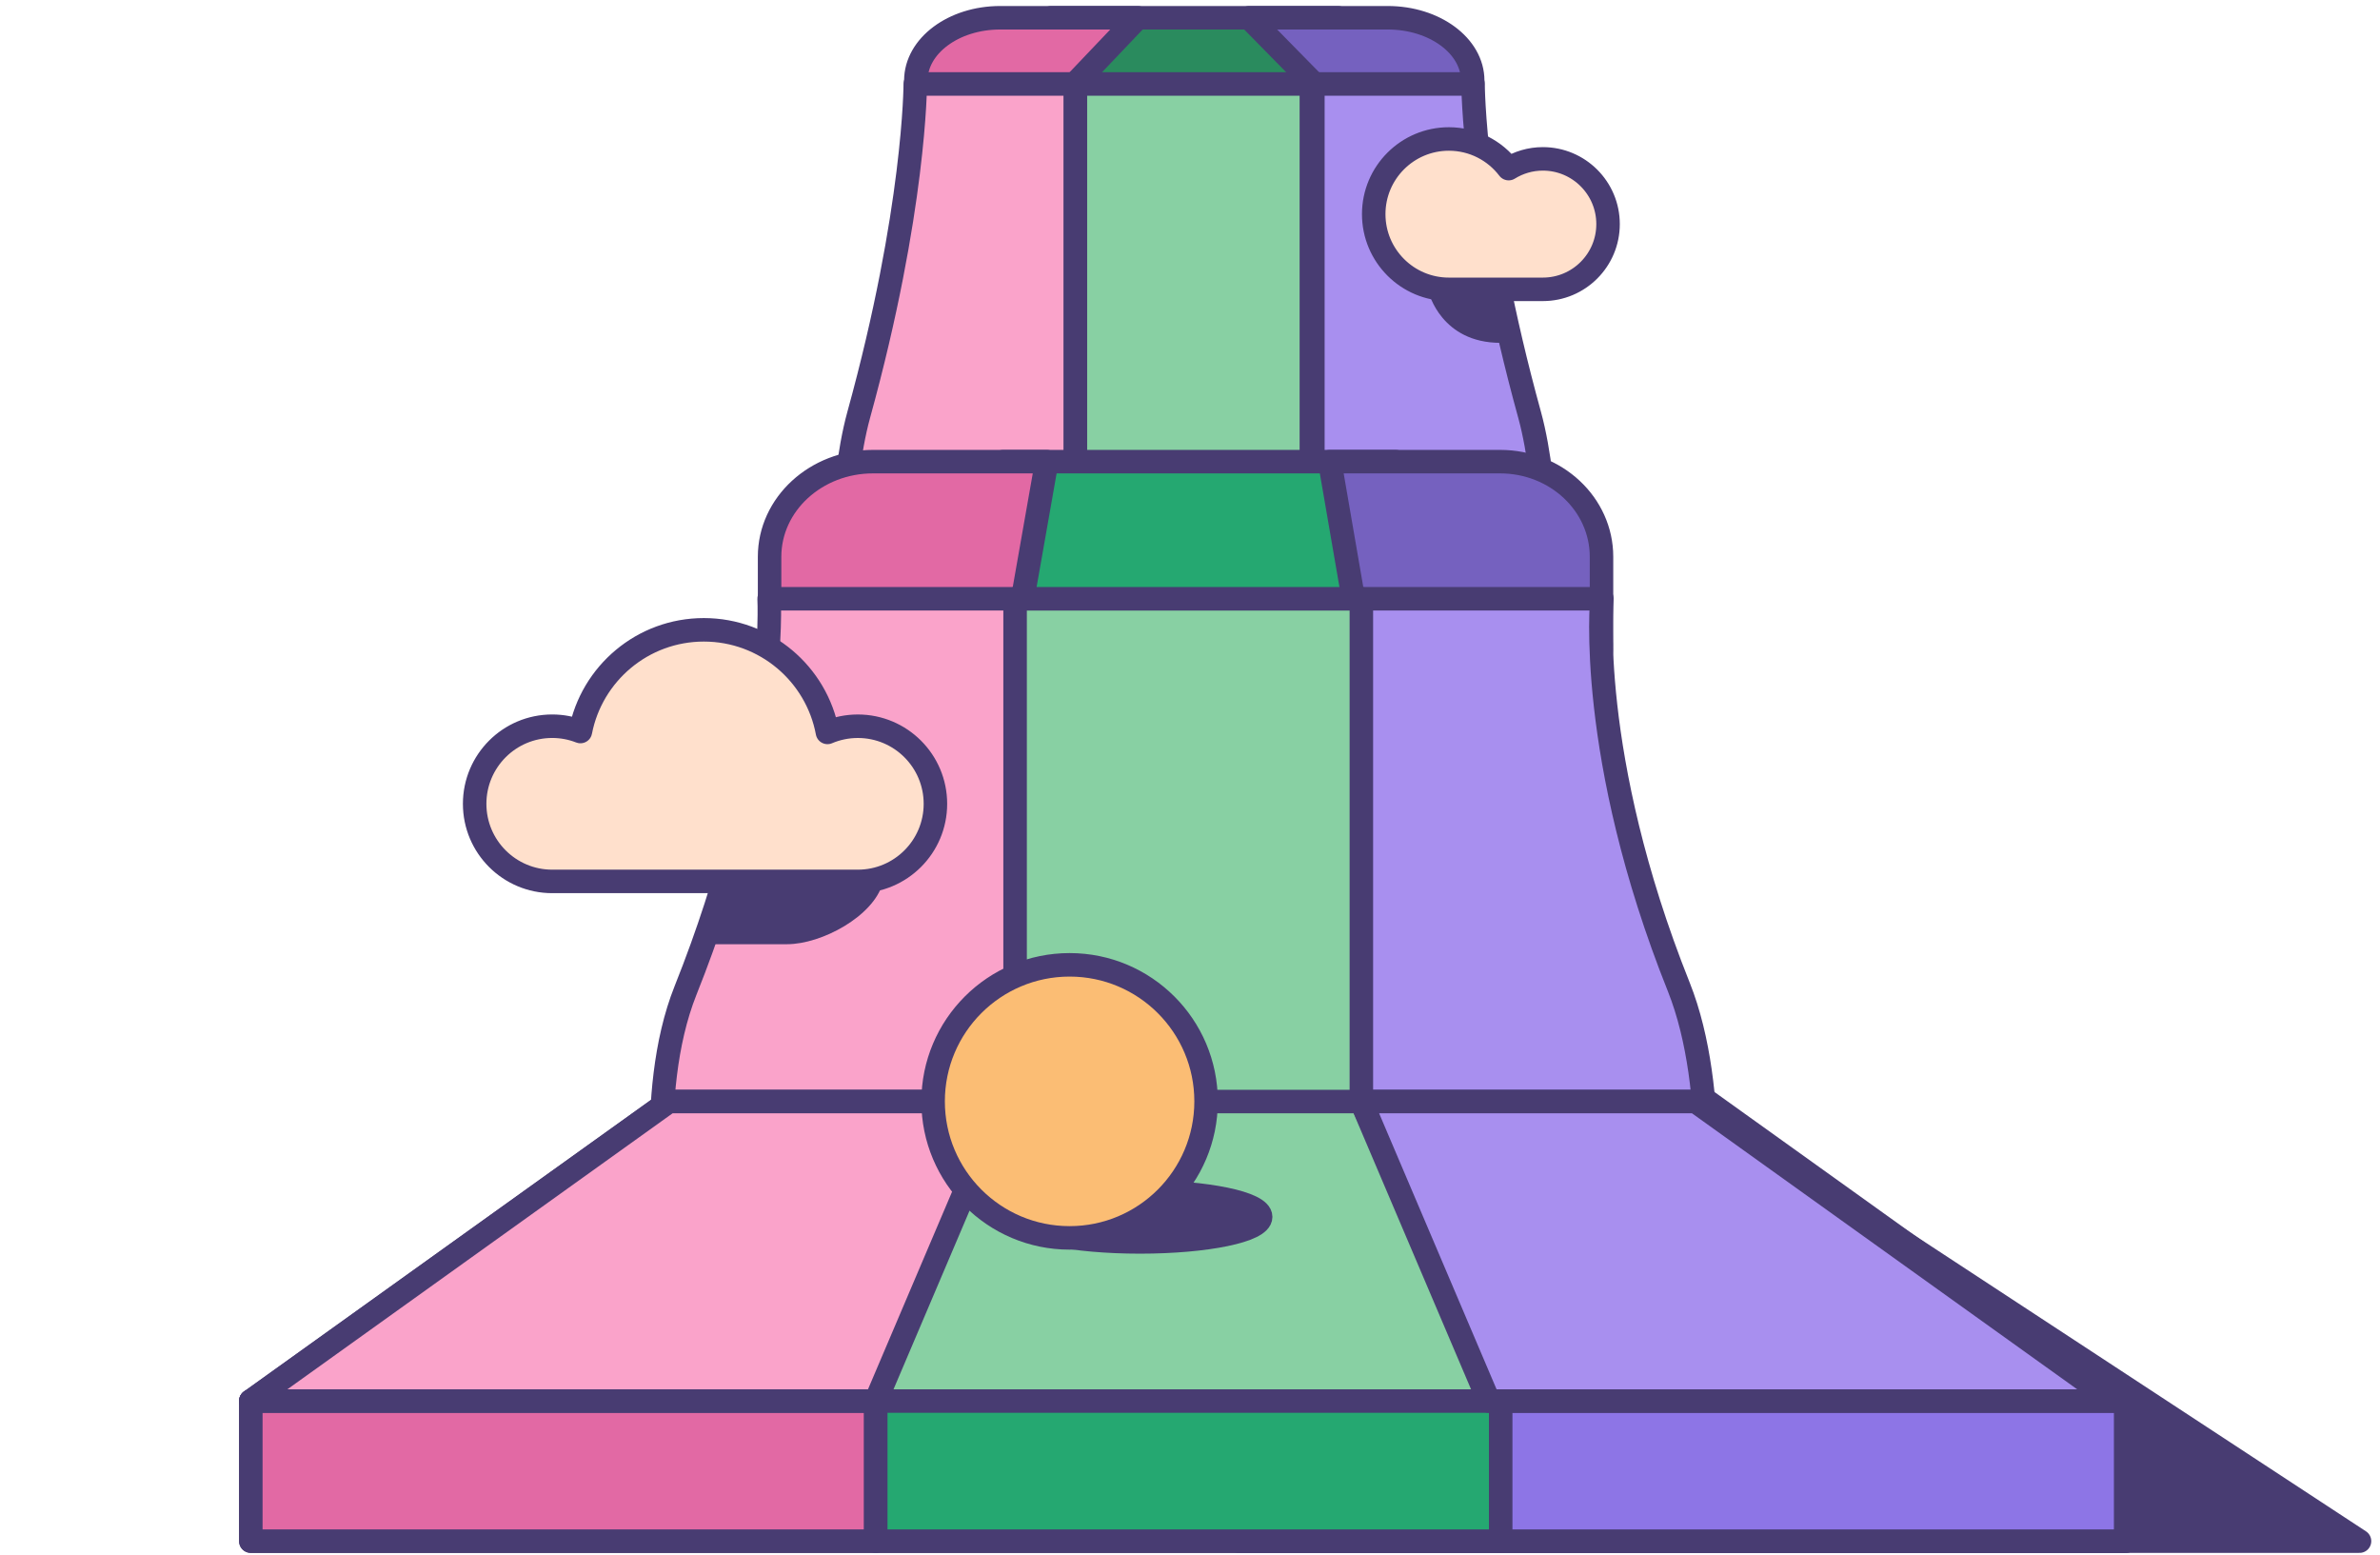 <svg xmlns="http://www.w3.org/2000/svg" fill="none" viewBox="0 0 124 81" height="81" width="124">
	<path stroke-linejoin="round" stroke-miterlimit="10" stroke-width="1.224" stroke="#483C72" fill="#483C72" d="M93.1 60.717H63.912L64.556 80.275H122.933L93.1 60.717Z"></path>
	<path stroke-linejoin="round" stroke-miterlimit="10" stroke-width="1.224" stroke="#483C72" fill="#2A8B5E" d="M69.706 0.925H54.767V7.572H69.706V0.925Z"></path>
	<path stroke-linejoin="round" stroke-miterlimit="10" stroke-width="1.224" stroke="#483C72" fill="#E269A4" d="M56.02 4.343L59.273 0.925H52.109C49.684 0.925 47.716 2.391 47.716 4.2C47.716 6.008 49.684 7.475 52.109 7.475H56.037L56.02 4.343Z"></path>
	<path stroke-linejoin="round" stroke-miterlimit="10" stroke-width="1.224" stroke="#483C72" fill="#7561BF" d="M68.439 4.343L65.081 0.925H72.301C74.746 0.925 76.729 2.391 76.729 4.2C76.729 6.008 74.746 7.475 72.301 7.475H68.36L68.439 4.343Z"></path>
	<path stroke-linejoin="round" stroke-miterlimit="10" stroke-width="1.224" stroke="#483C72" fill="#FAA3CA" d="M56.031 32.079H43.737C43.737 32.079 43.684 25.436 44.739 21.613C47.686 10.931 47.686 4.373 47.686 4.373H56.031V32.079Z"></path>
	<path stroke-linejoin="round" stroke-miterlimit="10" stroke-width="1.224" stroke="#483C72" fill="#A88FEF" d="M68.402 32.079H80.696C80.696 32.079 80.749 25.436 79.695 21.613C76.748 10.931 76.748 4.373 76.748 4.373H68.402V32.079Z"></path>
	<path stroke-linejoin="round" stroke-miterlimit="10" stroke-width="1.224" stroke="#483C72" fill="#88D0A3" d="M68.323 4.373H56.03V32.079H68.323V4.373Z"></path>
	<path stroke-linejoin="round" stroke-miterlimit="10" stroke-width="1.224" stroke="#483C72" fill="#25A871" d="M72.716 24.046H52.269V31.288H72.716V24.046Z"></path>
	<path stroke-linejoin="round" stroke-miterlimit="10" stroke-width="1.224" stroke="#483C72" fill="#E269A4" d="M54.537 24.046H45.486C42.509 24.046 40.096 26.265 40.096 29.001V33.574C40.096 36.311 42.509 38.529 45.486 38.529H53.328V30.91L54.537 24.046Z"></path>
	<path stroke-linejoin="round" stroke-miterlimit="10" stroke-width="1.224" stroke="#483C72" fill="#7561BF" d="M69.28 24.046H78.155C81.074 24.046 83.44 26.265 83.44 29.001V33.574C83.44 36.311 81.074 38.529 78.155 38.529H70.465V30.91L69.28 24.046Z"></path>
	<path stroke-linejoin="round" stroke-miterlimit="10" stroke-width="1.224" stroke="#483C72" fill="#FAA3CA" d="M52.889 64.736H34.849C34.849 64.736 33.537 57.047 35.719 51.585C40.541 39.519 40.072 31.189 40.072 31.189H52.889V64.736Z"></path>
	<path stroke-linejoin="round" stroke-miterlimit="10" stroke-width="1.224" stroke="#483C72" fill="#A88FEF" d="M70.644 64.736H88.683C88.683 64.736 89.646 56.863 87.463 51.401C82.641 39.335 83.46 31.189 83.46 31.189H70.644V64.736Z"></path>
	<path stroke-linejoin="round" stroke-miterlimit="10" stroke-width="1.224" stroke="#483C72" fill="#88D0A3" d="M70.928 31.19H52.888V64.736H70.928V31.19Z"></path>
	<path stroke-linejoin="round" stroke-miterlimit="10" stroke-width="1.224" stroke="#483C72" fill="#88D0A3" d="M88.967 57.376H61.908H61.908H34.849L13.068 72.978H61.908H110.748L88.967 57.376Z"></path>
	<path stroke-linejoin="round" stroke-miterlimit="10" stroke-width="1.224" stroke="#483C72" fill="#A88FEF" d="M110.748 72.978H13.068V80.275H110.748V72.978Z"></path>
	<path stroke-linejoin="round" stroke-miterlimit="10" stroke-width="1.224" stroke="#483C72" fill="#E269A4" d="M45.628 72.978H13.068V80.275H45.628V72.978Z"></path>
	<path stroke-linejoin="round" stroke-miterlimit="10" stroke-width="1.224" stroke="#483C72" fill="#25A871" d="M78.188 72.978H45.628V80.275H78.188V72.978Z"></path>
	<path stroke-linejoin="round" stroke-miterlimit="10" stroke-width="1.224" stroke="#483C72" fill="#8D75E6" d="M110.748 72.978H78.188V80.275H110.748V72.978Z"></path>
	<path stroke-linejoin="round" stroke-miterlimit="10" stroke-width="1.224" stroke="#483C72" d="M70.927 57.376L78.188 72.978"></path>
	<path stroke-linejoin="round" stroke-miterlimit="10" stroke-width="1.224" stroke="#483C72" fill="#FAA3CA" d="M45.628 72.978H13.068L34.849 57.376H52.268L45.628 72.978Z"></path>
	<path stroke-linejoin="round" stroke-miterlimit="10" stroke-width="1.224" stroke="#483C72" fill="#A88FEF" d="M77.568 72.978H110.128L88.347 57.376H70.927L77.568 72.978Z"></path>
	<path stroke-linejoin="round" stroke-miterlimit="10" stroke-width="1.224" stroke="#483C72" fill="#483C72" d="M59.393 64.689C62.867 64.689 65.682 64.105 65.682 63.385C65.682 62.664 62.867 62.08 59.393 62.08C55.92 62.08 53.104 62.664 53.104 63.385C53.104 64.105 55.92 64.689 59.393 64.689Z"></path>
	<path stroke-linejoin="round" stroke-miterlimit="10" stroke-width="1.224" stroke="#483C72" fill="#FBBD74" d="M55.727 64.479C59.654 64.479 62.838 61.295 62.838 57.367C62.838 53.44 59.654 50.256 55.727 50.256C51.8 50.256 48.616 53.44 48.616 57.367C48.616 61.295 51.8 64.479 55.727 64.479Z"></path>
	<path stroke-linejoin="round" stroke-miterlimit="10" stroke-width="1.224" stroke="#483C72" fill="#FFE0CC" d="M75.487 7.239C76.759 7.239 77.888 7.845 78.603 8.783C79.121 8.463 79.73 8.275 80.383 8.275C82.26 8.275 83.781 9.797 83.781 11.673C83.781 13.55 82.26 15.071 80.383 15.071C79.472 15.071 76.461 15.071 75.487 15.071C73.325 15.071 71.572 13.318 71.572 11.154C71.572 8.992 73.325 7.239 75.487 7.239Z"></path>
	<path stroke-linejoin="round" stroke-miterlimit="10" stroke-width="1.224" stroke="#483C72" fill="#FFE0CC" d="M44.694 37.828C44.133 37.828 43.597 37.943 43.111 38.15C42.544 35.108 39.877 32.806 36.671 32.806C33.482 32.806 30.826 35.086 30.24 38.104C29.785 37.926 29.29 37.827 28.771 37.827C26.539 37.827 24.73 39.637 24.73 41.87C24.73 44.102 26.539 45.911 28.771 45.911C30.181 45.911 34.915 45.911 36.671 45.911C38.465 45.911 43.253 45.911 44.694 45.911C46.926 45.911 48.736 44.102 48.736 41.87C48.736 39.637 46.926 37.828 44.694 37.828Z"></path>
	<path fill="#483C72" d="M74.448 15.255C74.448 15.255 75.099 17.858 78.174 17.858V15.196L74.448 15.255Z"></path>
	<path fill="#483C72" d="M36.855 49.182C36.855 49.182 39.208 49.182 41.008 49.182C42.808 49.182 45.508 47.729 45.992 45.997H36.993L36.855 49.182Z"></path>
</svg>
